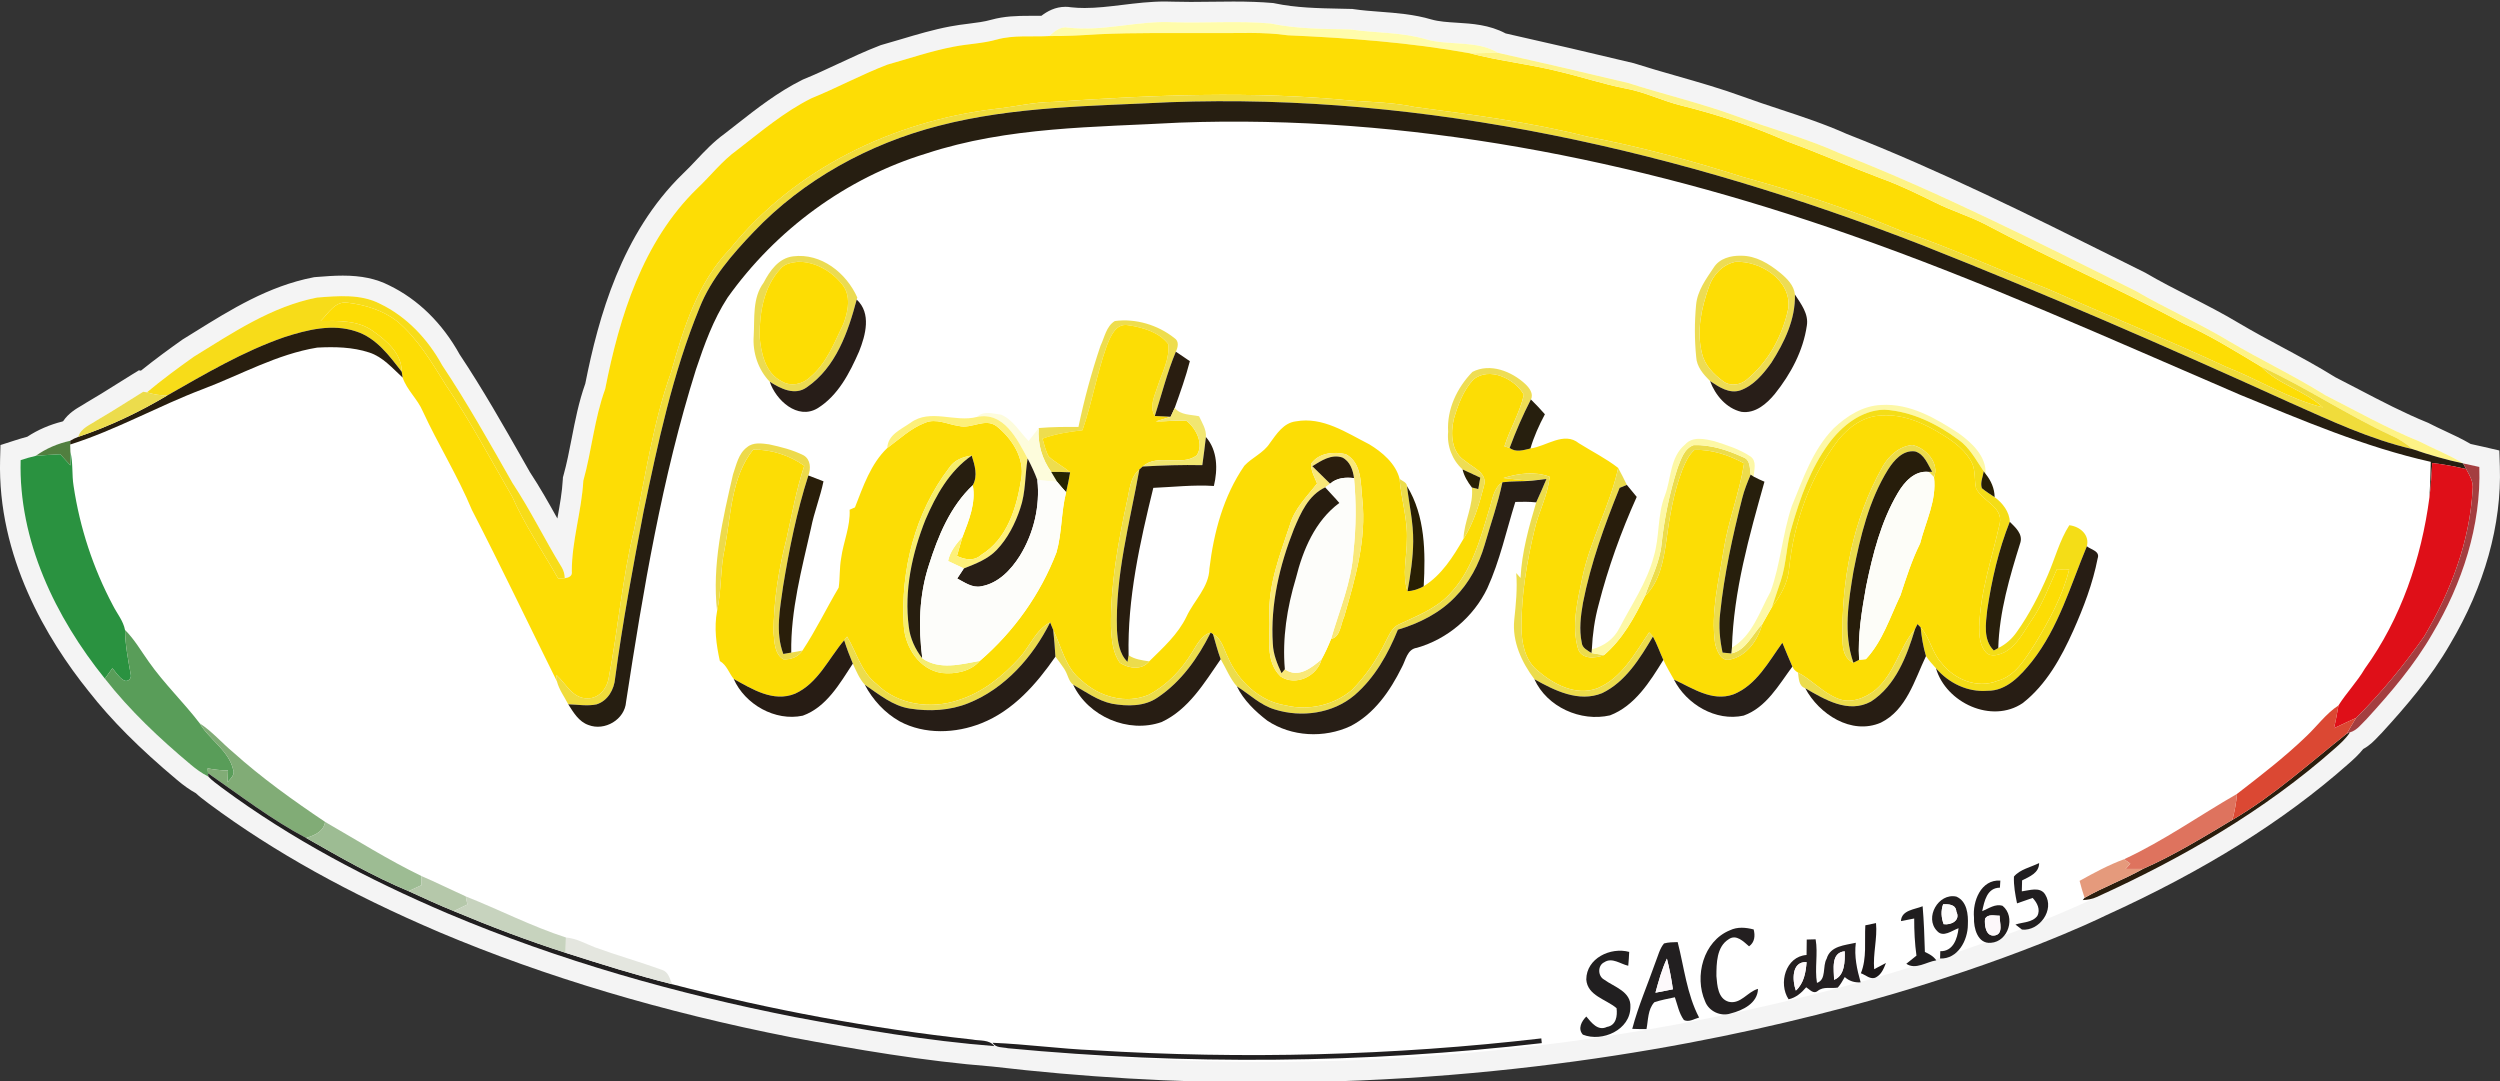 <?xml version="1.0" encoding="utf-8"?>
<!-- Generator: Adobe Illustrator 16.0.3, SVG Export Plug-In . SVG Version: 6.00 Build 0)  -->
<!DOCTYPE svg PUBLIC "-//W3C//DTD SVG 1.1//EN" "http://www.w3.org/Graphics/SVG/1.1/DTD/svg11.dtd">
<svg version="1.1" xmlns="http://www.w3.org/2000/svg" xmlns:xlink="http://www.w3.org/1999/xlink" x="0px" y="0px" width="512px"
	 height="221.384px" viewBox="0 0 512 221.384" enable-background="new 0 0 512 221.384" xml:space="preserve">
<rect x="0" y="0" width="512" height="221.384" fill="#333333" stroke="none"/>
<g id="Layer_1">
	<g>
		<g>
			<path fill="#FFFFFF" d="M258.989,219.59c-18.447,0-37.135-1.096-55.548-3.255c-13.951-1.094-27.947-3.513-40.996-5.965
				c-26.103-5.133-50.172-12.316-71.558-21.354c-18.48-7.884-33.776-16.402-46.769-26.044c-0.292-0.23-0.536-0.413-0.78-0.596
				c-0.623-0.467-1.317-0.988-1.952-1.629c-1.216-0.643-2.429-1.489-3.788-2.64c-7.587-6.358-13.237-12.023-17.773-17.819
				c-8.356-10.382-18.229-26.831-17.704-46.11l0.041-1.488l1.417-0.456c0.913-0.294,1.881-0.598,2.878-0.838
				c2.084-1.428,4.53-2.492,7.117-3.098c0.275-0.158,0.559-0.306,0.85-0.44c0.808-1.505,2.225-2.327,3.309-2.957
				c0.345-0.2,0.671-0.389,0.942-0.576l0.07-0.049l0.074-0.042c2.048-1.181,4.1-2.471,6.083-3.719
				c1.108-0.697,2.216-1.394,3.331-2.077l0.652-0.4l0.588,0.088c3.204-2.624,6.475-4.992,9.018-6.795l0.056-0.04l0.058-0.036
				c0.783-0.481,1.566-0.969,2.351-1.457c7.284-4.528,14.816-9.212,23.577-10.922l0.118-0.023l0.488-0.038
				c1.643-0.13,3.343-0.264,5.069-0.264c3.482,0,6.208,0.568,8.581,1.788c5.512,2.653,10.214,7.275,13.554,13.347
				c4.706,7.061,8.949,14.529,13.053,21.752l1.345,2.365c2.139,3.233,4.032,6.635,5.863,9.926c0.873,1.568,1.765,3.172,2.683,4.754
				c0.24-2.041,0.6-4.044,0.952-6.009c0.501-2.796,0.975-5.436,1.126-8.136l0.013-0.228l0.062-0.22
				c0.696-2.496,1.207-5.124,1.7-7.665c0.711-3.66,1.445-7.443,2.766-11.101c2.637-13.358,7.235-30.159,19.385-42.003
				c0.979-0.919,1.87-1.865,2.813-2.867c1.702-1.806,3.461-3.673,5.599-5.213c0.794-0.614,1.585-1.234,2.376-1.855
				c4.091-3.212,8.322-6.533,13.159-8.945l0.072-0.036l0.074-0.03c2.363-0.961,4.737-2.071,7.033-3.146
				c2.768-1.295,5.63-2.634,8.568-3.761l0.093-0.035l0.096-0.027c1.329-0.37,2.653-0.765,3.976-1.16
				c3.17-0.945,6.448-1.924,9.81-2.561c1.229-0.239,2.467-0.394,3.664-0.543c1.735-0.217,3.373-0.421,4.937-0.864
				c2.447-0.679,4.87-0.734,7.344-0.734l1.097,0.001c0.75,0,1.411-0.005,2.04-0.026c1.016-0.854,2.404-1.817,4.167-1.817
				c0.28,0,0.562,0.024,0.84,0.073c0.976,0.113,1.984,0.168,3.08,0.168c2.624,0,5.225-0.315,7.978-0.649
				c2.761-0.334,5.615-0.681,8.501-0.681c0.565,0,1.132,0.014,1.698,0.042c1.05,0.033,2.228,0.049,3.562,0.049
				c1.447,0,2.895-0.019,4.342-0.037c1.466-0.02,2.931-0.039,4.396-0.039c3.104,0,5.503,0.088,7.781,0.285l0.127,0.011l0.124,0.025
				c4.53,0.952,9.324,1.05,13.959,1.145c0.697,0.015,2.219,0.049,2.219,0.049l0.127,0.019c1.803,0.267,3.607,0.403,5.518,0.549
				c3.324,0.252,6.762,0.513,10.149,1.512c1.713,0.492,3.604,0.609,5.606,0.733c3.141,0.195,6.385,0.396,9.393,2.086
				c9.395,2.109,18.023,4.112,26.367,6.119l0.075,0.018l0.073,0.023c2.883,0.923,5.856,1.771,8.731,2.594
				c4.404,1.258,8.958,2.559,13.374,4.171c2.519,0.927,5.125,1.786,7.645,2.618c4.479,1.478,9.11,3.006,13.542,4.995
				c18.955,7.408,37.418,16.61,55.275,25.51l5.677,2.827l0.062,0.037c2.928,1.715,6.024,3.298,9.019,4.828
				c3.356,1.716,6.827,3.489,10.147,5.488c2.829,1.678,5.806,3.277,8.685,4.824c3.626,1.949,7.375,3.963,10.958,6.199
				c1.607,0.818,3.207,1.653,4.806,2.488c4.623,2.414,9.404,4.91,14.277,6.896l0.09,0.037l0.087,0.045
				c1.076,0.56,2.216,1.09,3.318,1.604c1.789,0.833,3.634,1.692,5.402,2.754c0.931,0.192,1.925,0.412,3.025,0.667l1.572,0.366
				l0.054,1.613c0.384,11.557-3.044,23.767-9.912,35.31c-3.8,6.62-8.822,12.452-13.679,17.764l-0.096,0.098
				c-0.225,0.217-0.443,0.45-0.662,0.684c-0.741,0.788-1.635,1.739-2.894,2.313c-0.906,1.211-1.996,2.205-3.048,3.125
				c-13.074,11.581-29.198,21.646-49.282,30.763c-2.791,1.373-70.261,33.975-171.299,33.975
				C258.99,219.59,258.996,219.59,258.989,219.59z"/>
			<path fill="#F4F4F4" d="M238.608,4.515c0.529,0,1.061,0.012,1.591,0.039c1.223,0.038,2.445,0.052,3.668,0.052
				c2.912,0,5.827-0.077,8.738-0.077c2.537,0,5.072,0.059,7.6,0.277c5.404,1.136,10.935,1.101,16.431,1.233
				c5.117,0.757,10.368,0.519,15.379,1.998c4.836,1.388,10.375,0.119,14.818,2.783c8.902,1.997,17.791,4.051,26.651,6.182
				c7.318,2.342,14.805,4.102,22.024,6.737c7.01,2.579,14.265,4.507,21.092,7.577c20.833,8.138,40.762,18.302,60.767,28.249
				c6.26,3.666,12.926,6.561,19.144,10.304c6.477,3.842,13.304,7.06,19.69,11.055c6.399,3.252,12.666,6.785,19.325,9.498
				c2.951,1.535,6.078,2.727,8.91,4.479c1.107,0.224,2.215,0.47,3.33,0.729c0.399,12.036-3.512,23.903-9.617,34.165
				c-3.667,6.386-8.475,12.008-13.424,17.42c-1.059,1.016-1.977,2.348-3.449,2.775c-0.834,1.269-1.956,2.292-3.084,3.28
				c-14.418,12.772-31.284,22.494-48.766,30.43c-0.772,0.377-67.979,33.786-170.437,33.786c-17.473,0-35.977-0.972-55.345-3.245
				c-13.711-1.072-27.303-3.399-40.811-5.938c-24.31-4.78-48.29-11.573-71.127-21.225c-16.284-6.947-32.09-15.226-46.334-25.796
				c-0.918-0.729-1.921-1.374-2.706-2.243c-1.353-0.673-2.565-1.57-3.708-2.538c-6.323-5.299-12.379-10.998-17.475-17.51
				c-10.15-12.61-17.707-28.271-17.258-44.757c1.023-0.33,2.054-0.652,3.105-0.884c2.096-1.507,4.521-2.53,7.038-3.077
				c0.526-0.329,1.08-0.596,1.661-0.806c0.512-1.809,2.439-2.446,3.841-3.414c3.21-1.851,6.309-3.891,9.463-5.825
				c0.189,0.028,0.561,0.092,0.75,0.119c3.091-2.579,6.344-4.977,9.624-7.304c7.935-4.886,15.926-10.29,25.228-12.105
				c1.724-0.136,3.503-0.286,5.272-0.286c2.634,0,5.246,0.334,7.619,1.555c5.488,2.643,9.813,7.262,12.715,12.568
				c5.201,7.795,9.771,15.989,14.405,24.127c3.694,5.573,6.604,11.602,10.101,17.286c0.399,0.687,0.603,1.43,0.617,2.229
				c0.807-0.119,1.619-0.435,1.438-1.424c0-6.273,2.011-12.294,2.362-18.54c1.731-6.204,2.25-12.694,4.472-18.765
				c2.916-14.826,7.704-30.227,18.821-41.063c2.769-2.601,5.096-5.671,8.201-7.899c4.893-3.778,9.652-7.83,15.218-10.605
				c5.257-2.139,10.263-4.858,15.562-6.891c4.528-1.262,8.986-2.804,13.613-3.681c2.916-0.567,5.916-0.638,8.783-1.45
				c2.209-0.612,4.489-0.655,6.771-0.655c0.366,0,0.73,0.002,1.096,0.002c0.958,0,1.916-0.008,2.866-0.063
				c0.949-0.837,2.034-1.782,3.343-1.782c0.171,0,0.347,0.017,0.527,0.051c1.133,0.135,2.264,0.191,3.393,0.191
				C227.633,5.845,233.092,4.514,238.608,4.515 M238.608,0.309C238.608,0.309,238.608,0.309,238.608,0.309
				c-3.014-0.001-5.933,0.354-8.755,0.696c-2.688,0.326-5.228,0.634-7.725,0.634c-0.994,0-1.906-0.049-2.784-0.148
				c-0.376-0.063-0.757-0.094-1.136-0.094c-2.101,0-3.732,0.924-4.93,1.836c-0.399,0.007-0.821,0.009-1.278,0.009l-0.541-0.001
				h-0.555c-2.625,0-5.204,0.062-7.894,0.807c-1.434,0.407-2.995,0.602-4.647,0.808c-1.232,0.154-2.506,0.313-3.816,0.568
				c-3.447,0.652-6.778,1.646-9.999,2.607c-1.295,0.386-2.634,0.785-3.939,1.149l-0.192,0.054l-0.186,0.071
				c-3.007,1.153-5.903,2.508-8.705,3.818c-2.377,1.112-4.622,2.162-6.935,3.103l-0.149,0.061l-0.144,0.072
				c-5.029,2.508-9.346,5.896-13.52,9.173c-0.778,0.611-1.556,1.222-2.337,1.825c-2.287,1.653-4.108,3.586-5.87,5.455
				c-0.921,0.979-1.792,1.901-2.695,2.75l-0.028,0.026l-0.028,0.027c-12.517,12.201-17.248,29.313-19.95,42.946
				c-1.341,3.761-2.081,7.572-2.797,11.262c-0.508,2.616-0.988,5.087-1.662,7.501l-0.123,0.439l-0.025,0.456
				c-0.144,2.571-0.607,5.15-1.097,7.881c-0.005,0.029-0.01,0.059-0.016,0.088c-1.75-3.144-3.565-6.376-5.619-9.486l-1.308-2.301
				c-4.108-7.231-8.355-14.707-13.084-21.81c-3.54-6.399-8.528-11.289-14.44-14.149c-2.669-1.361-5.688-1.995-9.493-1.995
				c-1.809,0-3.549,0.138-5.233,0.27l-0.368,0.029l-0.24,0.02l-0.237,0.046c-9.14,1.783-16.839,6.57-24.284,11.199
				c-0.783,0.487-1.563,0.973-2.343,1.453l-0.117,0.071l-0.111,0.079c-2.38,1.688-5.394,3.868-8.408,6.295l-0.428-0.064l-1.304,0.8
				c-1.122,0.688-2.236,1.389-3.351,2.09c-1.967,1.237-4.001,2.517-6.013,3.677l-0.148,0.085l-0.14,0.097
				c-0.204,0.141-0.495,0.311-0.804,0.489c-1.055,0.613-2.633,1.528-3.734,3.162c-0.048,0.025-0.096,0.052-0.144,0.077
				c-2.599,0.644-5.064,1.711-7.208,3.122c-0.929,0.238-1.816,0.518-2.657,0.789l-2.834,0.912l-0.081,2.977
				c-0.542,19.907,9.579,36.811,18.171,47.49c4.625,5.906,10.366,11.662,18.064,18.114c1.362,1.153,2.611,2.036,3.868,2.729
				c0.664,0.637,1.34,1.144,1.953,1.604c0.228,0.171,0.457,0.342,0.679,0.519l0.054,0.042l0.055,0.041
				c13.126,9.742,28.563,18.341,47.19,26.287c21.531,9.1,45.739,16.326,71.966,21.483l0.017,0.004l0.018,0.003
				c13.093,2.46,27.141,4.887,41.177,5.99c18.485,2.166,37.242,3.265,55.756,3.265c53.157,0,96.688-9.097,123.845-16.728
				c29.042-8.16,46.349-16.461,48.389-17.462c20.251-9.196,36.529-19.365,49.759-31.084c1.009-0.883,2.066-1.845,3.01-3.021
				c1.36-0.732,2.313-1.747,3.06-2.543c0.213-0.227,0.414-0.44,0.587-0.606l0.099-0.095l0.092-0.101
				c4.932-5.394,10.036-11.322,13.951-18.135c7.063-11.882,10.586-24.478,10.189-36.428l-0.106-3.226l-3.145-0.731
				c-0.981-0.229-1.882-0.428-2.729-0.606c-1.761-1.031-3.55-1.864-5.287-2.673c-1.131-0.527-2.199-1.024-3.235-1.563l-0.173-0.09
				l-0.181-0.073c-4.781-1.948-9.306-4.311-14.097-6.813c-1.549-0.809-3.149-1.645-4.744-2.456
				c-3.616-2.253-7.367-4.269-10.997-6.219c-2.86-1.537-5.817-3.126-8.62-4.788c-3.359-2.022-6.862-3.813-10.251-5.546
				c-2.967-1.517-6.036-3.086-8.912-4.771l-0.125-0.072l-0.128-0.064c-1.871-0.93-3.741-1.861-5.611-2.794
				c-17.884-8.913-36.376-18.129-55.402-25.568c-4.516-2.022-9.181-3.563-13.695-5.052c-2.503-0.826-5.091-1.68-7.572-2.593
				c-4.497-1.642-9.088-2.954-13.527-4.222c-2.859-0.817-5.816-1.662-8.667-2.574l-0.147-0.047l-0.151-0.036
				c-8.266-1.988-16.813-3.973-26.109-6.062c-3.346-1.784-6.876-2.003-10.012-2.197c-1.884-0.117-3.664-0.228-5.172-0.66
				c-3.571-1.054-7.122-1.323-10.555-1.584c-1.872-0.142-3.64-0.275-5.369-0.531l-0.255-0.038l-0.258-0.006
				c-0.699-0.018-1.398-0.031-2.097-0.046c-4.749-0.097-9.233-0.188-13.57-1.1l-0.25-0.052l-0.253-0.022
				c-2.309-0.199-4.838-0.292-7.962-0.292c-1.483,0-2.978,0.02-4.424,0.038c-1.418,0.019-2.885,0.038-4.314,0.038
				c-1.296,0-2.44-0.016-3.497-0.049C239.8,0.322,239.207,0.309,238.608,0.309L238.608,0.309L238.608,0.309z"/>
		</g>
	</g>
</g>
<g id="Layer_1_copy">
	<g>
		<path fill="#FFFCAB" d="M218.736,5.653c7.192,0.855,14.272-1.465,21.463-1.1c6.667,0.21,13.361-0.323,20.006,0.252
			c5.404,1.136,10.935,1.101,16.431,1.233c5.117,0.757,10.368,0.519,15.379,1.998c4.836,1.388,10.375,0.119,14.818,2.783
			c-1.928-0.015-3.862,0.104-5.79,0.091c-12.33-2.223-24.863-3.141-37.354-3.688c-4.998-0.729-10.052-0.393-15.078-0.448
			c-7.942,0.028-15.891-0.133-23.826,0.245c-3.302,0.218-6.61,0.393-9.919,0.364C215.939,6.438,217.187,5.353,218.736,5.653z"/>
	</g>
	<g>
		<path fill="#FDDD05" d="M204.134,8.101c3.491-0.968,7.157-0.512,10.732-0.716c3.309,0.028,6.617-0.146,9.919-0.364
			c7.935-0.378,15.884-0.217,23.826-0.245c5.025,0.056,10.08-0.28,15.078,0.448c12.491,0.547,25.024,1.465,37.354,3.688
			c5.944,1.556,12.078,2.201,18.036,3.688c4.71,1.093,9.295,2.656,14.054,3.567c3.849,0.729,7.389,2.517,11.181,3.441
			c7.43,1.858,14.741,4.248,21.744,7.367c6.435,2.349,12.701,5.124,19.115,7.529c3.869,1.395,7.557,3.203,11.244,5.019
			c3.21,1.598,6.652,2.656,9.863,4.262c13.528,7.185,27.611,13.305,41.104,20.566c5.461,2.481,10.564,5.657,15.702,8.748
			c3.583,3.715,8.896,4.844,12.646,8.342c-6.988-1.738-13.101-5.686-19.753-8.278c-12.071-5.615-24.408-10.599-36.57-15.989
			c-10.08-3.904-19.886-8.468-30.135-11.931c-10.557-4.409-21.45-8.019-32.482-11.047c-10.424-3.323-21.015-6.169-31.769-8.229
			c-11.594-2.959-23.489-4.473-35.329-6.063c-4.192-0.891-8.475-0.988-12.729-1.283c-20.37-2.032-40.888-1.17-61.258,0.246
			c-4.038,0.027-7.97,1.03-11.965,1.443c-20.721,2.51-41.021,12.226-54.227,28.663c-6.646,6.862-9.534,16.255-12.064,25.221
			c-3.736,10.465-5.285,21.52-7.598,32.35c-2.461,10.066-3.267,20.447-5.25,30.604c-0.399,2.012-2.089,3.946-4.276,3.869
			c-2.979,0.112-4.43-3.014-6.358-4.773c0.028,0.329,0.07,0.975,0.091,1.304c-5.811-11.713-11.433-23.511-17.426-35.14
			c-2.888-6.939-6.883-13.333-10.038-20.153c-1.052-2.502-3.274-4.381-4.136-6.925c-0.049-0.295-0.14-0.891-0.189-1.185
			c0.035-3.723-3.07-6.358-5.853-8.328c-3.112-2.257-7.087-2.109-10.739-2.082c1.542-1.535,2.944-4.121,5.481-3.743
			c3.603,0.421,7.255,1.557,10.164,3.793c4.248,3.574,7.08,8.426,9.982,13.08c4.998,7.317,9.147,15.162,13.578,22.83
			c2.615,5.896,6.26,11.223,9.442,16.81c0.336-0.021,1.002-0.063,1.338-0.084c0.807-0.119,1.619-0.435,1.438-1.424
			c0-6.273,2.011-12.294,2.362-18.54c1.731-6.204,2.25-12.694,4.472-18.765c2.916-14.826,7.704-30.227,18.821-41.063
			c2.769-2.601,5.096-5.671,8.201-7.899c4.893-3.778,9.652-7.83,15.218-10.605c5.257-2.139,10.263-4.858,15.562-6.891
			c4.528-1.262,8.986-2.804,13.613-3.681C198.268,8.983,201.268,8.913,204.134,8.101z"/>
		<path fill="#FDDD05" d="M355.404,53.621c5.131-0.245,11.475,3.736,10.851,9.484c-1.157,5.587-4.038,10.949-8.482,14.608
			c-1.311,1.163-3.442,1.465-4.878,0.364c-1.9-1.409-3.736-3.218-4.297-5.594c-1.213-4.577-0.161-9.4,1.402-13.761
			C350.826,56.257,352.803,54.182,355.404,53.621z"/>
	</g>
	<g>
		<path fill="#FEF386" d="M301.043,10.911c1.928,0.014,3.862-0.105,5.79-0.091c8.902,1.997,17.791,4.051,26.651,6.182
			c7.318,2.342,14.805,4.102,22.024,6.737c7.01,2.579,14.265,4.507,21.092,7.577c20.833,8.138,40.762,18.302,60.767,28.249
			c6.26,3.666,12.926,6.561,19.144,10.304c6.477,3.842,13.304,7.06,19.69,11.055c6.399,3.252,12.666,6.785,19.325,9.498
			c2.951,1.535,6.078,2.727,8.91,4.479c-3.505-0.743-6.954-1.739-10.333-2.916c-1.325-1.129-2.769-2.11-4.374-2.797
			c-9.12-4.234-17.517-9.891-26.644-14.09c-5.138-3.091-10.241-6.267-15.702-8.748c-13.494-7.262-27.576-13.382-41.104-20.566
			c-3.21-1.605-6.652-2.664-9.863-4.262c-3.687-1.815-7.375-3.624-11.244-5.019c-6.414-2.405-12.681-5.181-19.115-7.529
			c-7.003-3.119-14.314-5.509-21.744-7.367c-3.792-0.925-7.332-2.712-11.181-3.441c-4.759-0.911-9.344-2.475-14.054-3.567
			C313.121,13.112,306.988,12.467,301.043,10.911z"/>
	</g>
	<g>
		<path fill="#F0DC3B" d="M215.708,20.865c20.37-1.416,40.888-2.278,61.258-0.246c4.255,0.295,8.538,0.393,12.729,1.283
			c11.839,1.591,23.735,3.104,35.329,6.063c10.753,2.061,21.345,4.906,31.769,8.229c11.033,3.028,21.926,6.638,32.482,11.047
			c10.249,3.463,20.055,8.026,30.135,11.931c12.162,5.391,24.499,10.374,36.57,15.989c6.652,2.593,12.765,6.54,19.753,8.278
			c-3.75-3.498-9.063-4.627-12.646-8.342c9.127,4.199,17.524,9.855,26.644,14.09c1.605,0.687,3.049,1.668,4.374,2.797
			c-8.748-2.019-16.9-5.889-25.073-9.506c-24.962-11.334-50.106-22.298-75.614-32.37c-48.886-19.011-101.199-31.138-153.905-29.175
			c-15.807,0.807-31.852,0.82-47.267,4.83c-14.251,3.673-27.681,11.005-37.866,21.702c-4.396,4.612-8.713,9.54-11.096,15.533
			c-5.517,13.417-8.524,27.682-11.489,41.827c-2.166,11.307-4.283,22.627-5.811,34.046c-0.182,2.306-1.486,4.647-3.799,5.383
			c-1.914,0.4-3.877,0.036-5.805-0.014c-0.799-1.549-1.885-2.993-2.32-4.696c-0.021-0.329-0.063-0.975-0.091-1.304
			c1.928,1.76,3.379,4.886,6.358,4.773c2.187,0.077,3.876-1.857,4.276-3.869c1.984-10.157,2.79-20.538,5.25-30.604
			c2.313-10.83,3.862-21.885,7.598-32.35c2.53-8.966,5.418-18.358,12.064-25.221c13.207-16.438,33.506-26.153,54.227-28.663
			C207.737,21.896,211.67,20.893,215.708,20.865z"/>
	</g>
	<g>
		<path fill="#261E11" d="M192.246,25.765c15.415-4.01,31.459-4.023,47.267-4.83c52.706-1.963,105.019,10.164,153.905,29.175
			c25.508,10.072,50.652,21.036,75.614,32.37c8.173,3.617,16.325,7.487,25.073,9.506c3.379,1.177,6.828,2.173,10.333,2.916
			c0.203,0.386,0.414,0.771,0.63,1.156c-2.299-0.525-4.612-0.975-6.953-1.233c-0.154,2.362-0.252,4.731-0.568,7.072
			c0.147-2.432,0.238-4.871,0.273-7.311c-13.515-3.021-26.287-8.51-39.051-13.732c-26.469-11.369-52.748-23.293-79.974-32.798
			c-43.937-15.422-90.509-24.66-137.214-22.943c-17.384,0.961-35.168,0.813-51.886,6.33c-16.361,4.977-30.815,15.618-40.706,29.539
			c-2.916,4.5-4.752,9.61-6.449,14.671c-6.968,22.172-10.795,45.171-14.321,68.092c-0.252,3.632-4.375,6.021-7.683,4.746
			c-1.984-0.673-3.098-2.58-4.157-4.248c1.928,0.05,3.891,0.414,5.805,0.014c2.313-0.735,3.617-3.077,3.799-5.383
			c1.528-11.419,3.645-22.739,5.811-34.046c2.965-14.146,5.972-28.41,11.489-41.827c2.383-5.993,6.701-10.921,11.096-15.533
			C164.565,36.77,177.995,29.438,192.246,25.765z"/>
	</g>
	<g>
		<g>
			<path fill="#EBDB52" d="M156.385,57.904c1.269-2.433,3.056-5.026,6.021-5.405c5.755-0.729,10.914,3.379,13.171,8.433
				l-0.126,0.421c-1.759,6.674-4.283,13.907-10.227,17.973c-2.46,1.76-5.362,0.267-7.577-1.143c-2.383-2.481-3.54-5.972-3.288-9.393
				C154.569,65.138,154.071,61.01,156.385,57.904z M163.359,53.621c-1.254,0.161-2.685,0.379-3.519,1.437
				c-3.393,3.646-4.248,8.86-4.29,13.662c0.287,3.449,1.135,7.697,4.563,9.379c1.857,1.136,4.311,0.596,5.811-0.883
				c3.351-2.783,4.899-6.961,6.75-10.768c1.052-2.607,1.71-6.014-0.308-8.341C170.208,55.472,166.822,53.53,163.359,53.621z"/>
		</g>
	</g>
	<g>
		<g>
			<path fill="#EDDC54" d="M350.967,54.799c1.164-1.872,3.512-2.481,5.594-2.426c3.035-0.028,5.734,1.634,8.012,3.491
				c1.388,1.149,2.838,2.559,3.028,4.451c0.133,5.089-2.166,9.807-4.836,13.991c-1.654,2.292-3.603,4.661-6.344,5.643
				c-2.271,0.758-4.402-0.715-6.196-1.906c-1.36-1.36-2.748-2.923-2.846-4.949c-0.35-3.533-0.35-7.114-0.021-10.641
				C347.609,59.544,349.403,57.14,350.967,54.799z M355.404,53.621c-2.601,0.561-4.578,2.636-5.404,5.103
				c-1.563,4.36-2.615,9.184-1.402,13.761c0.561,2.376,2.397,4.185,4.297,5.594c1.437,1.101,3.567,0.799,4.878-0.364
				c4.444-3.659,7.325-9.021,8.482-14.608C366.878,57.357,360.535,53.376,355.404,53.621z"/>
		</g>
	</g>
	<g>
		<path fill="#FDDD03" d="M163.359,53.621c3.463-0.091,6.849,1.851,9.008,4.486c2.019,2.327,1.36,5.733,0.308,8.341
			c-1.851,3.807-3.399,7.984-6.75,10.768c-1.5,1.479-3.954,2.019-5.811,0.883c-3.428-1.682-4.276-5.93-4.563-9.379
			c0.042-4.802,0.897-10.017,4.29-13.662C160.674,54,162.104,53.782,163.359,53.621z"/>
	</g>
	<g>
		<path fill="#281E18" d="M362.764,74.307c2.67-4.185,4.97-8.902,4.836-13.991c1.233,1.913,2.846,3.953,2.439,6.386
			c-0.75,5.159-3.309,9.919-6.533,13.949c-1.668,2.04-4.038,4.101-6.87,3.694c-3.091-0.715-5.355-3.428-6.414-6.302
			c1.794,1.191,3.925,2.664,6.196,1.906C359.161,78.968,361.11,76.599,362.764,74.307z"/>
	</g>
	<g>
		<path fill="#F7DC19" d="M39.708,73.045c7.935-4.886,15.926-10.29,25.228-12.105c4.29-0.337,8.923-0.771,12.891,1.269
			c5.488,2.643,9.813,7.262,12.715,12.568c5.201,7.795,9.771,15.989,14.405,24.127c3.694,5.573,6.604,11.602,10.101,17.286
			c0.399,0.687,0.603,1.43,0.617,2.229c-0.336,0.021-1.002,0.063-1.338,0.084c-3.183-5.587-6.828-10.914-9.442-16.81
			c-4.43-7.668-8.58-15.513-13.578-22.83c-2.902-4.654-5.734-9.506-9.982-13.08c-2.909-2.236-6.561-3.372-10.164-3.793
			c-2.538-0.378-3.939,2.208-5.481,3.743c3.652-0.027,7.626-0.175,10.739,2.082c2.783,1.97,5.888,4.605,5.853,8.328
			c-2.538-3.295-5.222-6.954-9.358-8.271c-4.83-1.627-9.996-0.337-14.678,1.177c-8.447,2.931-16.178,7.501-23.917,11.91
			c-1.444,0.091-2.86-0.196-4.234-0.61C33.175,77.77,36.428,75.372,39.708,73.045z"/>
	</g>
	<g>
		<path fill="#271D18" d="M165.224,79.325c5.944-4.065,8.468-11.299,10.227-17.973c3.042,2.812,1.823,7.276,0.491,10.627
			c-1.935,4.402-4.297,9.05-8.53,11.65c-4.087,2.418-8.51-1.669-9.765-5.447C159.861,79.592,162.763,81.085,165.224,79.325z"/>
	</g>
	<g>
		<path fill="#EEDD4E" d="M225.374,70.837c0.841-1.745,1.177-4.01,2.944-5.089c4.262-0.575,8.818,0.799,12.176,3.47
			c1.045,0.659,0.757,1.871,0.323,2.811c-1.788,4.27-2.902,8.762-4.311,13.164c-1.213-1.997-0.007-4.205,0.617-6.175
			c0.89-2.776,2.481-5.545,2.124-8.553c-1.885-2.467-5.229-3.413-8.188-3.861c-2.523-0.456-3.61,2.277-4.36,4.149
			c-2.061,5.671-3.028,11.671-5.012,17.37c-2.775,0.308-5.551,0.735-8.18,1.717c0.365,1.227,0.631,2.503,1.262,3.639
			c1.338,1.233,3.007,2.054,4.395,3.252c-1.297-0.049-2.587-0.112-3.876-0.084c-1.879-2.629-2.804-5.748-2.559-8.986
			c2.699-0.231,5.418-0.245,8.138-0.225C222.037,81.828,223.544,76.263,225.374,70.837z"/>
	</g>
	<g>
		<g>
			<path fill="#FCDD05" d="M226.699,70.753c0.75-1.872,1.836-4.605,4.36-4.149c2.958,0.448,6.302,1.395,8.188,3.861
				c0.357,3.008-1.234,5.776-2.124,8.553c-0.624,1.97-1.83,4.178-0.617,6.175c1.08,0.07,2.159,0.119,3.239,0.161
				c-1.023,0.309-2.04,0.624-3.049,0.954c2.082,0.021,4.157-0.246,6.246-0.161c1.998,1.521,3.701,4.822,2.131,7.128
				c-3.204,2.355-7.977-0.49-11.047,2.265c-0.168,0.154-0.512,0.455-0.687,0.609c-1.962,1.647-2.005,4.389-2.572,6.694
				c-1.809,8.412-3.351,16.95-3.246,25.579c0.154,2.495,0.315,5.229,1.843,7.324c1.795,1.171,4.494,1.557,5.993-0.301
				c2.832-2.797,5.889-5.517,7.641-9.169c1.528-3.295,4.605-6.007,4.689-9.834c0.897-7.431,2.874-14.84,7.157-21.058
				c1.584-1.703,3.912-2.601,5.201-4.599c1.381-1.885,2.818-4.191,5.362-4.493c5.496-1.002,10.347,2.327,15,4.689
				c2.671,1.605,5.44,3.968,6.225,7.066c0.315,4.185,1.675,8.257,1.493,12.477c0.021,3.513-1.031,7.115,0.133,10.543
				c1.178-0.042,2.292-0.435,3.316-1.002c3.701-2.313,6.021-6.043,8.152-9.723c2.124-3.288,3.231-7.129,4.206-10.879
				c0.75-2.636-2.278-3.666-3.841-5.055c-2.909-1.78-3.056-5.691-2.327-8.663c0.834-2.847,1.92-5.776,3.96-7.992
				c3.281-2.762,8.559-0.153,10.36,3.085c-0.813,3.68-2.846,6.975-3.981,10.57c0.266,0.077,0.799,0.238,1.072,0.322
				c1.262,0.981,2.846,0.449,4.255,0.119c3.273-0.42,6.855-3.554,9.926-1.072c2.685,1.683,5.538,3.105,8.047,5.054
				c-1.668,7.76-5.741,14.749-7.353,22.529c-0.981,4.731-2.257,9.779-0.855,14.545c0.778,2.194,3.526,1.928,5.292,1.27
				c3.806-3.246,6.225-7.655,8.383-12.085c3.035-2.923,3.799-7.206,4.374-11.188c0.659-5.019,1.5-10.059,3.337-14.798
				c0.582-1.437,1.262-2.908,2.439-3.967c3.567-0.112,7.065,1.059,10.164,2.762c-0.947,6.084-3.274,11.854-4.22,17.938
				c-0.988,6.218-2.608,12.513-1.731,18.842c0.302,1.444,1.178,3.855,3.035,3.407c3.526-0.736,5.741-4.017,6.659-7.297
				c0.645-1.171,1.304-2.328,1.977-3.484c1.773-2.32,3.273-4.941,3.512-7.921c0.967-9.435,4.311-18.716,10.073-26.293
				c2.166-2.686,5.285-4.914,8.846-4.991c4.563-0.337,8.86,1.641,12.625,4.017c2.397,1.458,4.745,3.273,5.979,5.86
				c0.638,1.577,0.399,3.336,0.743,4.977c1.164,2.671,5.594,3.785,4.865,7.248c-1.549,7.023-4.002,13.936-4.206,21.19
				c-0.014,1.809,0.119,3.855,1.423,5.257c1.072,1.045,2.734,0.421,3.891-0.14c2.572-1.451,3.855-4.262,5.488-6.59
				c2.194-3.188,3.498-6.848,5.11-10.332c0.834,0,1.668,0.007,2.517,0.028c-1.346,5.46-4.101,10.438-6.989,15.218
				c-1.998,3.008-3.961,6.639-7.739,7.613c-4.129,1.668-8.846-0.323-11.447-3.702c-1.949-2.103-2.32-5.151-4.241-7.247
				c-0.162-0.176-0.491-0.519-0.652-0.688c-0.133,0.26-0.386,0.778-0.512,1.045c-3.217,3.785-4.178,9.077-8.033,12.379
				c-2.124,1.76-5.25,2.979-7.921,1.78c-3-1.227-5.166-3.785-8.012-5.271c-0.526-0.28-0.912-0.693-1.149-1.227
				c-0.723-1.612-1.36-3.252-2.047-4.879c-2.832,3.905-5.32,8.706-10.038,10.578c-4.374,1.549-8.376-1.311-12.176-3.043
				c-0.75-1.324-1.528-2.635-2.159-4.016c-0.729-1.592-1.29-3.26-2.138-4.788c-0.189-0.218-0.582-0.638-0.771-0.855
				c-2.93,4.283-5.566,9.379-10.62,11.454c-4.486,1.647-9.07-0.876-12.393-3.765c-2.488-2.165-3.112-5.643-3.147-8.782
				c0.014-6.701,1.094-13.361,2.671-19.865c0.813-3.709,2.769-7.095,3.098-10.922c-3.077-1.143-6.4-0.673-9.456,0.267
				c1.935,0.238,3.884,0.441,5.846,0.554c-2.019,0.168-4.044,0.056-6.049,0.315c-1.857,1.191-2.033,3.561-2.685,5.468
				c-1.844,6.196-3.61,12.827-8.271,17.58c-2.762,2.895-6.568,4.317-10.101,6c-1.528,0.596-2.131,2.208-2.839,3.54
				c-1.752,3.638-4.059,7.03-6.884,9.912c-3.687,3.147-8.902,4.359-13.605,3.196c-5.363-0.834-9.688-4.949-11.812-9.793
				c-0.876-1.682-1.241-3.848-3.07-4.787l-0.484-0.337c-1.977,0.589-2.832,2.559-3.869,4.149c-2.145,3.541-5.131,6.674-8.825,8.595
				c-4.661,1.998-10.129,0.406-13.739-2.938c-3.309-2.523-4.073-6.799-5.812-10.332c-0.161-0.393-0.483-1.171-0.637-1.556
				c-3,1.563-4.129,4.927-6.316,7.304c-3.414,3.736-7.528,7.072-12.428,8.601c-5.657,1.956-12.52,0.995-16.844-3.337
				c-3.12-2.432-4.038-6.413-5.994-9.652c-0.147,0.183-0.448,0.554-0.595,0.743c-3.197,3.75-5.356,8.818-10.073,10.949
				c-4.451,1.802-8.77-0.946-12.555-3.028c-0.967-1.205-1.423-2.853-2.832-3.659c-0.743-3.357-1.213-6.848-0.568-10.255
				c0.939-4.227,0.624-8.614,1.57-12.842c1.29-6.834,1.297-14.51,5.818-20.202c3.701-0.063,7.451,1.157,10.472,3.295
				c-1.633,4.865-2.516,9.926-3.631,14.924c-1.612,6.295-2.678,12.778-2.664,19.283c0.182,1.886,0.182,4.354,2.012,5.447
				c1.521,0.076,3.07-0.498,3.918-1.809c2.741-4.144,4.886-8.622,7.409-12.884c0.28-1.998,0.14-4.038,0.505-6.028
				c0.449-3.337,1.914-6.505,1.731-9.919c0.364-0.161,0.729-0.315,1.094-0.477c1.675-4.276,3.231-8.924,6.624-12.169
				c2.496-1.822,4.795-4.045,7.725-5.159c2.285-0.981,4.64,0.337,6.926,0.645c2.572,0.673,5.355-1.71,7.717,0.042
				c3.183,2.524,5.804,6.582,5.061,10.802c-0.932,5.875-2.839,12.281-8.222,15.583c-1.437,1.318-3.344,0.953-4.935,0.203
				c0.393-1.317,0.736-2.649,1.149-3.96c1.29-3.351,2.755-6.87,2.089-10.536c1.065-1.935,0.4-4.114-0.224-6.07
				c-1.809,0.26-3.603,0.939-4.633,2.545c-6.975,9.147-9.982,20.986-9.274,32.385c0.287,4.346,3.183,8.881,7.732,9.596
				c2.762,0.302,5.972-0.287,7.857-2.488c6.947-5.972,12.4-13.647,15.681-22.206c1.149-4.024,0.939-8.279,1.977-12.33
				c0.315-1.354,0.596-2.706,0.82-4.073c-1.388-1.198-3.057-2.019-4.395-3.252c-0.631-1.136-0.897-2.412-1.262-3.639
				c2.629-0.981,5.405-1.409,8.18-1.717C223.67,82.424,224.638,76.424,226.699,70.753z M385.518,95.644
				c-6.049,10.774-8.454,23.301-8.167,35.574c0.007,1.76,0.435,3.729,2.222,4.508c0.288-0.147,0.876-0.448,1.164-0.596
				c0.351-0.035,1.052-0.105,1.402-0.141c3.435-3.687,4.935-8.614,7.08-13.073c1.185-3.603,2.328-7.227,4.024-10.634
				c1.128-4.458,3.428-8.832,2.839-13.542c1.198-2.896-1.71-6.035-4.451-6.604C388.952,91.41,386.779,93.359,385.518,95.644z
				 M268.498,95.007c-0.028,1.437,0.715,2.712,1.241,4.002c-2.054,2.678-4.598,5.117-5.559,8.454
				c-2.026,6.098-4.486,12.273-4.206,18.813c0.224,4.101-1.03,9.112,2.32,12.281c3.084,2.04,7.479-0.07,8.37-3.54
				c0.736-1.332,1.367-2.727,1.935-4.149c1.955-0.421,1.948-3.008,2.67-4.521c2.264-7.788,4.627-15.842,3.736-24.043
				c-0.371-3.26-0.028-7.466-3.393-9.288C273.138,92.434,270.047,92.749,268.498,95.007z"/>
		</g>
	</g>
	<g>
		<path fill="#281E0F" d="M58.235,69.049c4.683-1.514,9.849-2.804,14.678-1.177c4.136,1.317,6.82,4.977,9.358,8.271
			c0.049,0.294,0.14,0.89,0.189,1.185c-2.096-1.921-4.038-4.228-6.828-5.131c-3.414-1.129-7.101-1.199-10.662-1.01
			c-8.271,1.353-15.653,5.565-23.406,8.495c-9.189,3.478-17.804,8.384-27.19,11.356l-0.007-0.765
			c0.526-0.329,1.08-0.596,1.661-0.806c6.379-2.152,12.505-5.068,18.289-8.51C42.057,76.55,49.788,71.979,58.235,69.049z"/>
	</g>
	<g>
		<path fill="#291D10" d="M236.505,85.192c1.409-4.402,2.523-8.895,4.311-13.164c0.953,0.652,1.899,1.304,2.867,1.941
			c-0.834,3.239-1.97,6.407-3.099,9.555c-0.273,0.609-0.554,1.22-0.841,1.829C238.665,85.312,237.585,85.263,236.505,85.192z"/>
	</g>
	<g>
		<path fill="#EEDD54" d="M301.555,76.164c3.61-1.871,8.005-0.126,10.809,2.468c0.82,0.771,1.781,2.005,1.164,3.175
			c-1.654,3.218-3.098,6.533-4.353,9.926c-0.273-0.084-0.806-0.245-1.072-0.322c1.136-3.596,3.168-6.891,3.981-10.57
			c-1.802-3.238-7.08-5.847-10.36-3.085c-2.04,2.216-3.126,5.146-3.96,7.992c-0.729,2.972-0.582,6.883,2.327,8.663
			c1.563,1.389,4.591,2.419,3.841,5.055c-0.975,3.75-2.082,7.591-4.206,10.879c0.105-3.589,2.11-6.862,1.718-10.508
			c0.329,0.084,0.981,0.245,1.311,0.329c0.14-0.785,0.273-1.563,0.406-2.348c-1.212-0.561-2.432-1.114-3.63-1.683
			c-2.131-1.921-3.232-4.851-2.951-7.711C296.284,83.833,298.401,79.396,301.555,76.164z"/>
	</g>
	<g>
		<path fill="#ECDC4C" d="M29.334,80.229c0.189,0.028,0.561,0.092,0.75,0.119c1.374,0.414,2.79,0.701,4.234,0.61
			c-5.783,3.441-11.91,6.357-18.289,8.51c0.512-1.809,2.439-2.446,3.841-3.414C23.081,84.204,26.179,82.164,29.334,80.229z"/>
		<path fill="#ECDC4C" d="M343.592,95.777c0.687-1.725,1.332-3.953,3.281-4.619c3.491-0.112,6.968,1.03,10.115,2.481
			c1.528,0.532,1.346,2.271,1.542,3.567c-0.673,1.592-1.325,3.204-1.738,4.886c-1.963,7.718-3.673,15.526-4.5,23.462
			c-0.33,2.706-0.084,5.439,0.491,8.096c0.589,0.063,1.191,0.119,1.794,0.176c3.056-0.646,4.325-3.988,6.351-6.035
			c-0.918,3.28-3.133,6.561-6.659,7.297c-1.857,0.448-2.733-1.963-3.035-3.407c-0.876-6.329,0.743-12.624,1.731-18.842
			c0.946-6.084,3.273-11.854,4.22-17.938c-3.099-1.703-6.597-2.874-10.164-2.762c-1.178,1.059-1.858,2.53-2.439,3.967
			c-1.837,4.739-2.678,9.779-3.337,14.798c-0.575,3.981-1.339,8.265-4.374,11.188c1.22-3.512,3.042-6.869,3.414-10.634
			C340.852,106.138,341.931,100.866,343.592,95.777z"/>
		<path fill="#ECDC4C" d="M385.518,95.644c1.262-2.284,3.435-4.233,6.112-4.507c2.741,0.568,5.649,3.708,4.451,6.604
			c-0.273-0.273-0.82-0.82-1.094-1.094l0.722-0.028c-0.918-1.542-1.584-3.582-3.477-4.163c-2.496-0.357-4.339,1.794-5.545,3.68
			c-3.932,6.323-5.685,13.697-7.108,20.924c-1.009,6.12-2.103,12.652-0.007,18.667c-1.788-0.778-2.215-2.748-2.222-4.508
			C377.063,118.944,379.468,106.418,385.518,95.644z"/>
		<path fill="#ECDC4C" d="M230.765,102.843c0.567-2.306,0.61-5.047,2.572-6.694c-1.956,10.907-4.97,21.779-4.577,32.96
			c0.154,2.271,0.441,4.767,2.152,6.442c0.056-0.337,0.168-1.017,0.224-1.354c1.255,0.842,2.755,1.03,4.22,1.248
			c-1.5,1.857-4.198,1.472-5.993,0.301c-1.528-2.096-1.689-4.829-1.843-7.324C227.414,119.793,228.956,111.255,230.765,102.843z"/>
		<path fill="#ECDC4C" d="M324.049,118.362c1.612-7.78,5.685-14.77,7.353-22.529c0.624,1.136,1.213,2.3,1.774,3.471
			c-0.372,0.154-1.108,0.462-1.479,0.616c-3.084,7.634-5.916,15.429-7.5,23.532c-0.47,2.684-0.82,5.474-0.253,8.173
			c0.099,1.107,1.185,1.563,1.991,2.117c0.848,0.146,1.696,0.287,2.552,0.435c-1.767,0.658-4.515,0.925-5.292-1.27
			C321.792,128.142,323.068,123.094,324.049,118.362z"/>
		<path fill="#ECDC4C" d="M307.899,97.901c3.056-0.939,6.379-1.409,9.456-0.267c-0.329,3.827-2.285,7.213-3.098,10.922
			c-1.577,6.504-2.657,13.164-2.671,19.865c0.035,3.14,0.659,6.617,3.147,8.782c3.323,2.889,7.907,5.412,12.393,3.765
			c5.054-2.075,7.69-7.171,10.62-11.454c0.189,0.218,0.582,0.638,0.771,0.855c-2.649,4.438-5.58,9.273-10.409,11.594
			c-4.773,1.949-9.729-0.546-13.865-2.859c-2.586-3.428-4.584-7.704-4.128-12.134c0.336-3.189,0.666-6.4,0.406-9.61
			c0.295,0.336,0.589,0.673,0.883,1.01c0.26-5.265,1.703-10.452,3.21-15.485c0.715-1.591,1.437-3.182,2.103-4.794
			c-0.995,0.133-1.984,0.252-2.972,0.364C311.783,98.343,309.833,98.14,307.899,97.901z"/>
		<path fill="#ECDC4C" d="M286.632,98.049c0.498,0.469,1.472,0.693,1.521,1.507c0.435,3.771,1.318,7.507,1.269,11.32
			c-0.028,3.428-0.554,6.828-1.164,10.192c-1.164-3.428-0.112-7.03-0.133-10.543C288.307,106.306,286.947,102.233,286.632,98.049z"
			/>
		<path fill="#ECDC4C" d="M305.011,104.238c0.652-1.907,0.827-4.276,2.685-5.468c-0.911,4.381-2.425,8.594-3.659,12.884
			c-1.164,3.968-3.161,7.731-6.091,10.683c-3.168,3.267-7.339,5.342-11.657,6.624c-2.033,5.005-4.752,9.877-8.909,13.438
			c-4.43,3.736-10.823,4.613-16.277,2.909c-2.979-0.876-5.215-3.133-7.794-4.745c-1.423-1.599-2.215-3.715-3.309-5.552
			c-0.624-1.676-1.065-3.414-1.57-5.124c1.829,0.939,2.194,3.105,3.07,4.787c2.124,4.844,6.449,8.959,11.812,9.793
			c4.704,1.163,9.918-0.049,13.605-3.196c2.825-2.882,5.131-6.274,6.884-9.912c0.708-1.332,1.311-2.944,2.839-3.54
			c3.533-1.683,7.339-3.105,10.101-6C301.401,117.065,303.167,110.435,305.011,104.238z"/>
		<path fill="#ECDC4C" d="M208.747,134.772c2.187-2.377,3.315-5.741,6.316-7.304c-3.554,7.079-9.232,13.535-16.718,16.535
			c-3.778,1.535-7.998,1.738-12.001,1.114c-3.547-0.554-6.357-2.937-9.238-4.885c-1.108-1.248-1.767-2.825-2.447-4.325
			c-0.659-1.57-1.269-3.162-1.773-4.781c0.147-0.189,0.448-0.561,0.595-0.743c1.956,3.239,2.874,7.221,5.994,9.652
			c4.325,4.332,11.188,5.293,16.844,3.337C201.219,141.845,205.333,138.509,208.747,134.772z"/>
		<path fill="#ECDC4C" d="M215.7,129.024c1.739,3.533,2.503,7.809,5.812,10.332c3.61,3.344,9.078,4.936,13.739,2.938
			c3.694-1.921,6.681-5.054,8.825-8.595c1.038-1.591,1.893-3.561,3.869-4.149c-2.558,5.132-6.007,10.052-10.837,13.284
			c-2.727,1.899-6.231,1.843-9.372,1.289c-2.93-0.624-5.384-2.453-7.949-3.89c-0.925-0.694-1.08-2.006-1.661-2.951
			c-0.049-0.078-0.133-0.225-0.175-0.302c-0.568-0.862-1.185-1.676-1.802-2.496C216.037,132.662,215.904,130.84,215.7,129.024z"/>
		<path fill="#ECDC4C" d="M384.158,141.235c3.855-3.302,4.816-8.594,8.033-12.379c-1.661,5.51-3.974,11.58-9.021,14.825
			c-4.633,2.523-9.456-0.421-13.451-2.727c-1.374-0.435-1.318-2.055-1.493-3.211c2.846,1.486,5.012,4.045,8.012,5.271
			C378.907,144.214,382.034,142.995,384.158,141.235z"/>
	</g>
	<g>
		<path fill="#271F0E" d="M309.175,91.732c1.255-3.393,2.699-6.708,4.353-9.926c0.995,0.975,1.949,1.991,2.867,3.036
			c-1.192,2.242-2.25,4.57-2.965,7.009C312.021,92.182,310.437,92.714,309.175,91.732z"/>
	</g>
	<g>
		<path fill="#FDF8A7" d="M375.515,87.751c2.657-2.537,6.007-4.675,9.786-4.815c5.832-0.364,11.125,2.713,15.828,5.79
			c2.699,1.956,5.685,4.696,5.517,8.313l-0.378-0.519c-1.549-2.25-2.825-4.788-5.096-6.414c-4.444-3.309-9.673-5.881-15.274-6.211
			c-4.717,0.105-8.72,3.344-11.405,6.996c-3.68,5.068-5.825,11.062-7.542,17.033c-1.107,3.61-1.065,7.459-2.257,11.048
			c-0.589,1.78-1.191,3.554-1.787,5.334c-0.673,1.156-1.332,2.313-1.977,3.484c-2.026,2.047-3.294,5.39-6.351,6.035
			c0.028-0.302,0.091-0.897,0.126-1.192c4.227-2.467,5.67-7.443,7.914-11.481c2.047-5.656,2.425-11.79,4.339-17.489
			C369.262,98.104,371.204,92.153,375.515,87.751z"/>
	</g>
	<g>
		<path fill="#F1E671" d="M239.744,85.354c0.287-0.609,0.567-1.22,0.841-1.829c1.171,1.528,3.281,1.346,4.984,1.725
			c0.624,1.346,1.528,2.705,1.402,4.255c-0.196,1.928-0.491,3.841-0.736,5.762c-4.073-0.091-8.145,0.049-12.211,0.273
			c3.07-2.755,7.844,0.091,11.047-2.265c1.57-2.306-0.133-5.607-2.131-7.128c-2.089-0.085-4.164,0.182-6.246,0.161
			C237.704,85.978,238.721,85.662,239.744,85.354z"/>
	</g>
	<g>
		<path fill="#F4DD17" d="M374.491,90.892c2.685-3.652,6.688-6.891,11.405-6.996c5.601,0.33,10.83,2.902,15.274,6.211
			c2.271,1.626,3.547,4.164,5.096,6.414c-0.161,1.129-0.764,2.32-0.386,3.456c0.813,0.693,1.739,1.24,2.622,1.851
			c1.605,1.121,3.07,3.063,3.098,5.032c-2.299,5.783-3.694,11.889-4.612,18.036c-0.294,2.797-0.869,6.119,1.339,8.328
			c0.231-0.127,0.687-0.379,0.918-0.505c1.514-0.736,2.797-1.872,3.764-3.26c2.586-3.631,4.634-7.627,6.393-11.713
			c1.479-3.393,2.383-7.045,4.395-10.179c2.187,0.253,4.199,1.97,3.589,4.312c-3.336,8.012-5.769,16.605-11.215,23.56
			c-2.299,2.853-5.18,6.099-9.169,6.035c-4.037,0.322-7.921-1.584-10.515-4.612c-0.735-0.785-1.444-1.605-2.046-2.495
			c-0.582-1.914-0.904-3.891-1.086-5.867c1.92,2.096,2.292,5.145,4.241,7.247c2.601,3.379,7.318,5.37,11.447,3.702
			c3.778-0.975,5.741-4.605,7.739-7.613c2.888-4.78,5.643-9.758,6.989-15.218c-0.849-0.021-1.683-0.028-2.517-0.028
			c-1.612,3.484-2.916,7.144-5.11,10.332c-1.633,2.328-2.916,5.139-5.488,6.59c-1.157,0.561-2.818,1.185-3.891,0.14
			c-1.304-1.401-1.437-3.448-1.423-5.257c0.203-7.255,2.657-14.167,4.206-21.19c0.729-3.463-3.701-4.577-4.865-7.248
			c-0.343-1.641-0.105-3.399-0.743-4.977c-1.234-2.587-3.582-4.402-5.979-5.86c-3.765-2.376-8.062-4.354-12.625-4.017
			c-3.561,0.077-6.68,2.306-8.846,4.991c-5.762,7.577-9.106,16.858-10.073,26.293c-0.238,2.979-1.738,5.601-3.512,7.921
			c0.596-1.78,1.198-3.554,1.787-5.334c1.192-3.589,1.15-7.438,2.257-11.048C368.666,101.953,370.811,95.96,374.491,90.892z"/>
	</g>
	<g>
		<path fill="#FDFCDC" d="M200.104,85.382c1.262-1.317,3.357-0.651,4.949-0.456c2.433,1.065,3.807,3.555,5.608,5.398
			c0.694-0.884,1.381-1.767,2.068-2.664c-0.246,3.238,0.68,6.357,2.559,8.986c0.385,0.68,0.792,1.354,1.212,2.026
			c-1.353-0.119-2.699-0.239-4.044-0.344c-0.554-1.528-1.255-3-1.998-4.438C208.312,89.925,205.592,84.268,200.104,85.382z"/>
	</g>
	<g>
		<path fill="#FDF07A" d="M186.491,86.573c4.038-2.965,9.134,0.015,13.613-1.191c5.488-1.114,8.208,4.543,10.353,8.51
			c-0.561,3.399-0.371,6.939-1.514,10.234c-1.031,3.105-2.552,6.112-4.823,8.503c-1.822,1.906-4.339,2.839-6.729,3.792
			c-1.08-0.512-2.152-1.017-3.225-1.521c0.385-1.977,1.689-3.519,2.972-4.99c-0.414,1.311-0.757,2.643-1.149,3.96
			c1.591,0.75,3.498,1.115,4.935-0.203c5.383-3.302,7.29-9.708,8.222-15.583c0.743-4.22-1.878-8.277-5.061-10.802
			c-2.362-1.752-5.145,0.631-7.717-0.042c-2.286-0.308-4.641-1.626-6.926-0.645c-2.93,1.114-5.229,3.337-7.725,5.159
			C181.802,89.027,184.578,87.927,186.491,86.573z"/>
	</g>
	<g>
		<path fill="#281D0F" d="M246.235,95.266c0.245-1.921,0.54-3.834,0.736-5.762c2.412,2.747,2.439,6.651,1.634,10.023
			c-4.143-0.273-8.279,0.211-12.408,0.386c-2.748,11.229-5.313,22.655-5.061,34.284c-0.056,0.337-0.168,1.017-0.224,1.354
			c-1.71-1.676-1.998-4.171-2.152-6.442c-0.393-11.181,2.622-22.053,4.577-32.96c0.175-0.154,0.519-0.455,0.687-0.609
			C238.09,95.314,242.162,95.175,246.235,95.266z"/>
	</g>
	<g>
		<path fill="#FDF8A6" d="M345.113,91.032c1.521-1.731,4.045-1.136,6-0.674c2.538,0.807,5.145,1.627,7.381,3.12
			c1.353,0.96,0.75,2.755,0.638,4.121l-0.603-0.393c-0.197-1.297-0.014-3.035-1.542-3.567c-3.147-1.451-6.624-2.594-10.115-2.481
			c-1.949,0.666-2.594,2.895-3.281,4.619c-1.661,5.089-2.741,10.36-3.309,15.681c-0.372,3.765-2.194,7.122-3.414,10.634
			c-2.159,4.43-4.577,8.839-8.383,12.085c-0.855-0.147-1.704-0.288-2.552-0.435l0.077-0.771c2.383-0.582,4.465-2.047,5.601-4.255
			c2.495-4.844,5.685-9.414,7.08-14.748c1.234-4.059,0.715-8.44,2.257-12.421C342.295,98.034,341.973,93.633,345.113,91.032z"/>
	</g>
	<g>
		<path fill="#517F3F" d="M7.33,93.352c2.096-1.507,4.521-2.53,7.038-3.077l0.007,0.765c0.014,0.371,0.035,1.107,0.042,1.479
			c0.007,0.939,0.014,1.872,0.014,2.812c-0.694-0.771-1.402-1.535-2.096-2.3C10.667,93.121,8.992,93.212,7.33,93.352z"/>
	</g>
	<g>
		<path fill="#EDDA4B" d="M152.992,91.593c1.241-1.059,3-0.792,4.486-0.596c2.432,0.525,4.9,1.135,7.129,2.271
			c1.423,0.862,1.479,2.699,0.946,4.108c-2.376,7.409-3.925,15.07-5.18,22.739c-0.624,4.563-1.626,9.357,0.049,13.815
			c0.407-0.069,1.22-0.21,1.626-0.28c0.764-0.14,1.535-0.287,2.306-0.42c-0.848,1.311-2.397,1.885-3.918,1.809
			c-1.83-1.094-1.83-3.562-2.012-5.447c-0.014-6.505,1.051-12.988,2.664-19.283c1.115-4.998,1.998-10.059,3.631-14.924
			c-3.021-2.138-6.771-3.357-10.472-3.295c-4.521,5.692-4.528,13.368-5.818,20.202c-0.946,4.228-0.631,8.615-1.57,12.842
			c-1.065-9.449,1.157-18.828,3.26-27.969C150.805,95.21,151.225,92.89,152.992,91.593z"/>
	</g>
	<g>
		<path fill="#2A9240" d="M7.33,93.352c1.661-0.14,3.337-0.23,5.005-0.322c0.694,0.765,1.402,1.528,2.096,2.3
			c0-0.939-0.007-1.872-0.014-2.812c0.575,2.307,0.274,4.704,0.659,7.031c1.276,8.517,3.996,16.823,8.047,24.429
			c0.834,1.668,2.131,3.175,2.481,5.04c0.042,3.084,0.638,6.105,1.171,9.127c0.238,0.834-0.68,1.668-1.465,1.148
			c-0.974-0.581-1.57-1.604-2.299-2.438c-0.512,0.708-1.016,1.423-1.528,2.138c-10.15-12.61-17.707-28.271-17.258-44.757
			C5.249,93.905,6.279,93.583,7.33,93.352z"/>
	</g>
	<g>
		<path fill="#F9E878" d="M268.498,95.007c1.549-2.258,4.641-2.573,7.115-1.991c3.365,1.822,3.021,6.028,3.393,9.288
			c0.891,8.201-1.472,16.255-3.736,24.043c-0.722,1.514-0.715,4.101-2.67,4.521c1.696-5.902,4.206-11.664,4.584-17.868
			c0.561-5.012,0.582-10.065,0.119-15.085c-0.21-1.647-0.82-3.448-2.411-4.227c-2.25-0.729-4.312,0.666-6.126,1.787
			c1.206,1.199,2.432,2.391,3.652,3.582c-0.259,0.189-0.764,0.568-1.017,0.757c-3.435,1.592-5.012,5.237-6.4,8.518
			c-2.944,7.444-4.843,15.463-4.325,23.51c0.084,2.132,0.89,4.122,1.787,6.028c0.168-0.203,0.505-0.609,0.673-0.813
			c2.712,1.928,5.447-0.273,7.528-2.04c-0.89,3.47-5.285,5.58-8.37,3.54c-3.351-3.169-2.096-8.181-2.32-12.281
			c-0.28-6.54,2.18-12.716,4.206-18.813c0.96-3.337,3.505-5.776,5.559-8.454C269.213,97.719,268.47,96.443,268.498,95.007z"/>
	</g>
	<g>
		<path fill="#271D0B" d="M386.688,96.135c1.206-1.886,3.049-4.037,5.545-3.68c1.892,0.581,2.558,2.621,3.477,4.163l-0.722,0.028
			c-2.895-0.322-4.977,2.054-6.301,4.297c-3.47,5.867-5.152,12.568-6.512,19.186c-0.883,4.949-1.725,9.954-1.437,15.001
			c-0.288,0.147-0.876,0.448-1.164,0.596c-2.096-6.015-1.002-12.547,0.007-18.667C381.003,109.832,382.756,102.458,386.688,96.135z"
			/>
	</g>
	<g>
		<path fill="#F6ED6E" d="M194.37,95.848c1.03-1.605,2.825-2.285,4.633-2.545c-4.57,3.162-7.332,8.146-9.47,13.129
			c-2.748,6.933-4.381,14.482-3.414,21.941c0.273,2.369,1.304,4.584,2.762,6.455c3.526,2.454,7.935,1.228,11.804,0.512
			c-1.885,2.201-5.096,2.79-7.857,2.488c-4.549-0.715-7.445-5.25-7.732-9.596C184.388,116.834,187.396,104.995,194.37,95.848z"/>
	</g>
	<g>
		<path fill="#2A1D0D" d="M268.764,95.476c1.815-1.121,3.876-2.516,6.126-1.787c1.591,0.778,2.201,2.579,2.411,4.227
			c-1.731-0.203-3.533-0.077-4.886,1.143C271.196,97.866,269.97,96.675,268.764,95.476z"/>
		<path fill="#2A1D0D" d="M457.198,167.9c8.503-4.949,15.772-11.608,23.448-17.672l0.631-0.238c-0.834,1.269-1.956,2.292-3.084,3.28
			c-14.418,12.772-31.284,22.494-48.766,30.43c-0.904,0.441-1.907,0.581-2.881,0.638l0.379-0.463
			c3.848-2.208,8.054-3.729,11.923-5.909C445.233,175.148,451.212,171.482,457.198,167.9z"/>
	</g>
	<g>
		<path fill="#271E0F" d="M189.534,106.432c2.138-4.983,4.899-9.967,9.47-13.129c0.624,1.956,1.29,4.136,0.224,6.07
			c-4.626,4.346-7.115,10.417-8.993,16.361c-2.019,6.141-2.173,12.722-1.353,19.094c-1.458-1.871-2.488-4.086-2.762-6.455
			C185.152,120.914,186.786,113.364,189.534,106.432z"/>
	</g>
	<g>
		<path fill="#281E15" d="M208.943,104.126c1.143-3.295,0.953-6.835,1.514-10.234c0.743,1.438,1.444,2.909,1.998,4.438
			c0.575,5.362-0.757,10.893-3.575,15.484c-1.815,2.881-4.416,5.656-7.928,6.26c-1.822,0.386-3.399-0.813-4.92-1.592
			c0.441-0.693,0.897-1.381,1.36-2.061c2.39-0.953,4.907-1.886,6.729-3.792C206.392,110.238,207.913,107.231,208.943,104.126z"/>
	</g>
	<g>
		<path fill="#DF0F18" d="M498.114,94.824c2.341,0.259,4.654,0.708,6.953,1.233c0.715,1.304,1.549,2.664,1.325,4.227
			c-0.582,10.648-4.507,20.89-9.891,30.002c-4.157,5.965-8.804,11.594-13.956,16.732c-1.515,0.722-3.05,1.388-4.557,2.124
			c0.393-1.543,0.666-3.112,0.933-4.676c1.633-2.573,3.834-4.851,5.397-7.521c7.41-10.262,11.58-22.564,13.228-35.049
			C497.862,99.556,497.96,97.187,498.114,94.824z"/>
	</g>
	<g>
		<path fill="#A43E40" d="M504.437,94.901c1.107,0.224,2.215,0.47,3.33,0.729c0.399,12.036-3.512,23.903-9.617,34.165
			c-3.667,6.386-8.475,12.008-13.424,17.42c-1.059,1.016-1.977,2.348-3.449,2.775l-0.631,0.238c0.624-1.072,1.219-2.173,1.9-3.21
			c5.152-5.139,9.799-10.768,13.956-16.732c5.383-9.112,9.309-19.354,9.891-30.002c0.224-1.563-0.61-2.923-1.325-4.227
			C504.851,95.672,504.64,95.287,504.437,94.901z"/>
	</g>
	<g>
		<path fill="#252402" d="M215.287,96.646c1.29-0.028,2.58,0.035,3.876,0.084c-0.225,1.367-0.505,2.72-0.82,4.073
			c-0.638-0.694-1.255-1.409-1.844-2.131C216.079,98,215.672,97.326,215.287,96.646z"/>
	</g>
	<g>
		<path fill="#281F04" d="M299.53,96.135c1.198,0.568,2.418,1.122,3.63,1.683c-0.133,0.785-0.266,1.563-0.406,2.348
			c-0.33-0.084-0.981-0.245-1.311-0.329C300.588,98.722,299.852,97.516,299.53,96.135z"/>
		<path fill="#281F04" d="M405.88,99.977c-0.378-1.136,0.225-2.327,0.386-3.456l0.378,0.519c1.107,1.367,1.844,3,1.858,4.788
			C407.619,101.217,406.694,100.67,405.88,99.977z"/>
		<path fill="#281F04" d="M289.422,110.876c0.049-3.813-0.834-7.55-1.269-11.32c3.75,6.112,3.799,13.578,3.421,20.511
			c-1.023,0.567-2.138,0.96-3.316,1.002C288.868,117.704,289.394,114.304,289.422,110.876z"/>
	</g>
	<g>
		<path fill="#FDFDF8" d="M388.686,100.943c1.324-2.243,3.406-4.619,6.301-4.297c0.273,0.273,0.82,0.82,1.094,1.094
			c0.589,4.71-1.71,9.084-2.839,13.542c-1.696,3.407-2.839,7.031-4.024,10.634c-2.145,4.459-3.645,9.387-7.08,13.073
			c-0.35,0.035-1.051,0.105-1.402,0.141c-0.288-5.047,0.554-10.052,1.437-15.001C383.534,113.512,385.216,106.811,388.686,100.943z"
			/>
	</g>
	<g>
		<path fill="#291E0A" d="M160.373,120.115c1.255-7.669,2.804-15.33,5.18-22.739c1.038,0.385,2.061,0.799,3.098,1.198
			c-0.666,3.231-1.914,6.315-2.551,9.562c-1.893,8.391-4.192,16.852-4.052,25.515c-0.406,0.07-1.22,0.211-1.626,0.28
			C158.747,129.473,159.749,124.679,160.373,120.115z"/>
	</g>
	<g>
		<path fill="#271F0C" d="M356.792,102.093c0.413-1.682,1.065-3.294,1.738-4.886l0.603,0.393c0.715,0.386,1.458,0.736,2.229,1.052
			c-3.112,11.104-6.323,22.389-6.659,33.982c-0.036,0.295-0.099,0.891-0.126,1.192c-0.603-0.057-1.206-0.112-1.794-0.176
			c-0.575-2.656-0.82-5.39-0.491-8.096C353.119,117.619,354.829,109.811,356.792,102.093z"/>
	</g>
	<g>
		<path fill="#FDFDFA" d="M212.455,98.329c1.346,0.104,2.691,0.225,4.044,0.344c0.589,0.722,1.206,1.437,1.844,2.131
			c-1.038,4.051-0.827,8.306-1.977,12.33c-3.281,8.559-8.734,16.234-15.681,22.206c-3.869,0.716-8.278,1.942-11.804-0.512
			c-0.82-6.372-0.666-12.953,1.353-19.094c1.878-5.944,4.367-12.016,8.993-16.361c0.666,3.666-0.799,7.186-2.089,10.536
			c-1.282,1.472-2.586,3.014-2.972,4.99c1.072,0.505,2.145,1.01,3.225,1.521c-0.463,0.68-0.918,1.367-1.36,2.061
			c1.521,0.778,3.098,1.978,4.92,1.592c3.512-0.604,6.112-3.379,7.928-6.26C211.698,109.222,213.03,103.691,212.455,98.329z"/>
		<path fill="#FDFDFA" d="M272.416,99.058c1.353-1.22,3.154-1.346,4.886-1.143c0.462,5.02,0.441,10.073-0.119,15.085
			c-0.378,6.204-2.888,11.966-4.584,17.868c-0.568,1.423-1.199,2.817-1.935,4.149c-2.082,1.767-4.816,3.968-7.528,2.04
			c-0.547-6.302,0.448-12.61,2.264-18.639c1.444-5.812,3.933-11.741,8.896-15.415c-0.926-1.101-1.949-2.116-2.896-3.189
			C271.652,99.626,272.157,99.247,272.416,99.058z"/>
	</g>
	<g>
		<path fill="#271E16" d="M313.745,98.455c0.988-0.112,1.977-0.231,2.972-0.364c-0.666,1.612-1.388,3.203-2.103,4.794
			c-1.423-0.146-2.853-0.133-4.276-0.091c-1.851,5.909-3.162,12.05-5.741,17.692c-2.804,5.847-8.173,10.409-14.412,12.184
			c-2.033,0.287-2.271,2.551-3.112,4.03c-2.369,4.787-5.629,9.526-10.508,12.015c-5.369,2.509-12.07,2.187-17.026-1.129
			c-2.488-1.914-4.836-4.164-6.231-7.023c2.58,1.612,4.815,3.869,7.794,4.745c5.454,1.704,11.847,0.827,16.277-2.909
			c4.157-3.561,6.876-8.433,8.909-13.438c4.318-1.282,8.489-3.357,11.657-6.624c2.93-2.951,4.928-6.715,6.091-10.683
			c1.234-4.29,2.748-8.503,3.659-12.884C309.701,98.511,311.727,98.623,313.745,98.455z"/>
	</g>
	<g>
		<path fill="#281D0C" d="M331.697,99.92c0.372-0.154,1.107-0.462,1.479-0.616c0.666,0.819,1.346,1.64,2.025,2.46
			c-3.21,7.136-5.874,14.518-7.809,22.102c-0.813,2.965-1.234,6.028-1.381,9.105l-0.077,0.771c-0.806-0.555-1.893-1.01-1.991-2.117
			c-0.567-2.699-0.217-5.489,0.253-8.173C325.781,115.349,328.613,107.554,331.697,99.92z"/>
	</g>
	<g>
		<path fill="#271C0F" d="M265,108.332c1.388-3.28,2.965-6.926,6.4-8.518c0.946,1.073,1.97,2.089,2.896,3.189
			c-4.963,3.674-7.452,9.604-8.896,15.415c-1.816,6.028-2.811,12.337-2.264,18.639c-0.168,0.203-0.505,0.609-0.673,0.813
			c-0.897-1.906-1.703-3.896-1.787-6.028C260.156,123.795,262.056,115.776,265,108.332z"/>
	</g>
	<g>
		<path fill="#281F0C" d="M406.988,124.896c0.918-6.147,2.313-12.253,4.612-18.036c1.114,1.115,2.706,2.481,2.173,4.262
			c-2.194,7.018-4.318,14.188-4.528,21.598c-0.231,0.126-0.687,0.378-0.918,0.505C406.119,131.015,406.694,127.692,406.988,124.896z
			"/>
	</g>
	<g>
		<path fill="#271D14" d="M416.171,135.438c5.446-6.954,7.879-15.548,11.215-23.56c0.813,0.68,2.755,0.988,2.215,2.475
			c-0.996,5.131-2.881,10.052-4.998,14.812c-2.468,5.502-5.523,11.068-10.354,14.832c-6.33,4.283-15.716-0.049-17.763-7.136
			c2.594,3.028,6.478,4.935,10.515,4.612C410.991,141.537,413.872,138.291,416.171,135.438z"/>
	</g>
	<g>
		<path fill="#261D16" d="M215.063,127.469c0.154,0.385,0.476,1.163,0.637,1.556c0.204,1.815,0.337,3.638,0.449,5.46
			c-3.89,5.622-8.65,11.055-15.155,13.635c-5.285,2.109-11.636,2.354-16.739-0.386c-3.056-1.725-5.517-4.409-7.149-7.5
			c2.881,1.948,5.691,4.331,9.238,4.885c4.003,0.624,8.223,0.421,12.001-1.114C205.831,141.004,211.509,134.548,215.063,127.469z"/>
	</g>
	<g>
		<path fill="#271D13" d="M392.702,127.812c0.162,0.169,0.491,0.512,0.652,0.688c0.182,1.977,0.504,3.953,1.086,5.867
			c-2.341,4.899-3.989,11.047-9.246,13.634c-6.029,2.601-12.66-1.739-15.478-7.045c3.995,2.306,8.818,5.25,13.451,2.727
			c5.047-3.245,7.36-9.315,9.021-14.825C392.316,128.59,392.569,128.071,392.702,127.812z"/>
		<path fill="#271D13" d="M247.945,129.55l0.484,0.337c0.504,1.71,0.946,3.448,1.57,5.124c-3.344,4.83-6.568,10.297-12.113,12.869
			c-6.82,2.391-15.008-1.135-18.099-7.646c2.565,1.437,5.019,3.266,7.949,3.89c3.14,0.554,6.645,0.61,9.372-1.289
			C241.938,139.602,245.387,134.682,247.945,129.55z"/>
	</g>
	<g>
		<path fill="#599D59" d="M25.605,129.018c1.935,1.92,3.287,4.311,4.865,6.512c3.141,4.479,7.122,8.278,10.438,12.617
			c1.991,3.379,5.916,5.51,6.849,9.491c0.414,1.087-0.589,1.815-1.164,2.587c0.028-0.813,0.07-1.619,0.105-2.426
			c-1.409-0.021-2.804-0.188-4.185-0.441c0.021,0.253,0.07,0.75,0.091,0.995l0.063,0.688c-1.353-0.673-2.565-1.57-3.708-2.538
			c-6.323-5.299-12.379-10.998-17.475-17.51c0.512-0.715,1.016-1.43,1.528-2.138c0.729,0.834,1.325,1.857,2.299,2.438
			c0.785,0.52,1.703-0.314,1.465-1.148C26.243,135.123,25.647,132.102,25.605,129.018z"/>
	</g>
	<g>
		<path fill="#261E15" d="M338.517,130.37c0.848,1.528,1.409,3.196,2.138,4.788c-2.748,4.443-5.818,9.393-10.921,11.349
			c-6.007,1.381-12.905-1.703-15.492-7.402c4.136,2.313,9.092,4.809,13.865,2.859C332.938,139.644,335.868,134.808,338.517,130.37z"
			/>
	</g>
	<g>
		<path fill="#271C14" d="M162.813,142.076c4.717-2.131,6.876-7.199,10.073-10.949c0.504,1.619,1.114,3.211,1.773,4.781
			c-2.685,4.086-5.39,8.916-10.248,10.661c-5.657,1.213-11.839-2.306-14.153-7.521C154.043,141.13,158.361,143.878,162.813,142.076z
			"/>
	</g>
	<g>
		<path fill="#271F1A" d="M354.99,142.217c4.718-1.872,7.206-6.673,10.038-10.578c0.687,1.627,1.324,3.267,2.047,4.879
			c-2.79,3.765-5.32,8.369-9.982,10.038c-5.706,1.255-11.706-2.32-14.278-7.382C346.614,140.906,350.616,143.766,354.99,142.217z"/>
	</g>
	<g>
		<path fill="#F6EB7E" d="M217.951,136.98c0.042,0.077,0.126,0.224,0.175,0.302C218.077,137.204,217.993,137.058,217.951,136.98z"/>
	</g>
	<g>
		<path fill="#DB4833" d="M472.27,150.853c2.243-2.096,4.059-4.676,6.652-6.386c-0.267,1.563-0.54,3.133-0.933,4.676
			c1.507-0.736,3.042-1.402,4.557-2.124c-0.681,1.037-1.276,2.138-1.9,3.21c-7.676,6.063-14.945,12.723-23.448,17.672
			c0.456-1.746,0.785-3.52,0.946-5.313C462.981,158.844,467.854,155.107,472.27,150.853z"/>
	</g>
	<g>
		<path fill="#81AC76" d="M40.907,148.146c2.531,1.641,4.493,3.968,6.807,5.889c5.874,5.278,12.309,9.884,18.863,14.285
			c-0.301,2.012-2.152,2.734-3.862,3.302c-7.115-3.765-13.507-8.699-20.111-13.27c-0.021-0.245-0.07-0.742-0.091-0.995
			c1.381,0.253,2.776,0.421,4.185,0.441c-0.035,0.807-0.077,1.612-0.105,2.426c0.575-0.771,1.577-1.5,1.164-2.587
			C46.823,153.656,42.897,151.525,40.907,148.146z"/>
	</g>
	<g>
		<path fill="#211F20" d="M42.603,158.353c6.604,4.57,12.996,9.505,20.111,13.27c6.842,3.904,13.69,7.844,20.973,10.887
			c3.063,1.401,6.12,2.817,9.239,4.079c7.521,3.161,15.155,6.057,22.922,8.552c7.22,2.313,14.454,4.592,21.807,6.428
			c20.174,5.236,40.726,9.063,61.447,11.321c1.514,0.314,3.512-0.049,4.542,1.353c-13.711-1.072-27.303-3.399-40.811-5.938
			c-24.31-4.78-48.29-11.573-71.127-21.225c-16.284-6.947-32.09-15.226-46.334-25.796c-0.918-0.729-1.921-1.374-2.706-2.243
			L42.603,158.353z"/>
		<path fill="#211F20" d="M324.87,200.594c0.028-4.347,4.97-6.681,8.79-5.644c-0.042,0.946-0.105,1.893-0.196,2.839
			c-1.591-0.351-3.309-1.787-4.907-0.722c-1.388,0.646-1.346,2.832-0.049,3.547c2.068,1.521,5.58,2.446,5.397,5.629
			c0.014,4.647-5.741,7.241-9.73,5.656c-1.107-1.212-0.266-2.762,0.701-3.715c1.038,1.233,2.362,3.035,4.22,2.131
			c1.9-0.308,2.173-2.257,1.977-3.841C328.935,204.638,325.094,203.923,324.87,200.594z"/>
		<path fill="#211F20" d="M224.014,215.09c30.541,1.878,61.25,1.106,91.645-2.426c0.028,0.245,0.077,0.722,0.098,0.968
			c-36.261,4.198-72.978,4.514-109.316,1.051c-1.079-0.245-2.502-0.027-3.168-1.121C210.198,213.842,217.082,214.802,224.014,215.09
			z"/>
	</g>
	<g>
		<path fill="#DE735E" d="M435.02,175.969c8.103-3.765,15.414-8.945,23.125-13.382c-0.161,1.794-0.491,3.567-0.946,5.313
			c-5.986,3.582-11.965,7.248-18.351,10.065c-1.185,0.014-2.362,0-3.533,0c0.315-0.364,0.645-0.729,0.975-1.093
			C435.973,176.648,435.335,176.192,435.02,175.969z"/>
	</g>
	<g>
		<path fill="#9DBC93" d="M66.576,168.32c6.547,3.765,12.94,7.802,19.747,11.097c0,0.617,0,1.241,0,1.865
			c-0.883,0.399-1.76,0.813-2.636,1.227c-7.283-3.043-14.131-6.982-20.973-10.887C64.424,171.055,66.275,170.332,66.576,168.32z"/>
	</g>
	<g>
		<path fill="#E59A7C" d="M425.9,180.398c2.958-1.647,5.937-3.26,9.12-4.43c0.315,0.224,0.953,0.68,1.269,0.904
			c-0.33,0.364-0.659,0.729-0.975,1.093c1.17,0,2.348,0.014,3.533,0c-3.869,2.181-8.075,3.701-11.923,5.909
			C426.538,182.726,426.194,181.569,425.9,180.398z"/>
	</g>
	<g>
		<path fill="#211E20" d="M412.456,179.522c1.254-1.501,3.448-1.9,5.159-2.776c0,2.047-1.956,2.776-3.491,3.562
			c-0.014,0.561-0.042,1.682-0.056,2.242c1.549-0.182,3.715-1.03,4.774,0.624c2.004,3.183-1.185,7.543-4.732,7.213
			c-0.336-0.259-1.009-0.777-1.346-1.037c1.479-0.512,3.435-0.386,4.472-1.759c0.708-1.318-0.042-2.721-0.953-3.694
			c-1.073,0.371-2.131,0.735-3.196,1.114C412.722,183.202,412.378,181.373,412.456,179.522z"/>
	</g>
	<g>
		<path fill="#B5C8AA" d="M86.323,179.417c3.056,1.317,6.042,2.797,9.07,4.171c0.084,0.413,0.252,1.24,0.33,1.654
			c-0.932,0.441-1.865,0.897-2.797,1.346c-3.119-1.262-6.175-2.678-9.239-4.079c0.876-0.414,1.752-0.827,2.636-1.227
			C86.323,180.658,86.323,180.034,86.323,179.417z"/>
	</g>
	<g>
		<g>
			<path fill="#211D1E" d="M404.275,187.92c-0.323-3.33,1.423-7.844,5.397-7.578c-0.021,0.365-0.063,1.087-0.091,1.451
				c-2.65,0.021-3.183,2.748-3.625,4.815c1.325-0.539,2.671-1.577,4.178-1.093c2.733,2.243,1.198,7.325-2.391,7.57
				C405.019,193.353,404.177,190.058,404.275,187.92z M406.532,188.179c-0.133,1.262,0.141,3.568,1.844,3.421
				c2.061-0.224,1.101-2.698,1.143-4.072C408.488,187.583,407.17,187.079,406.532,188.179z"/>
		</g>
	</g>
	<g>
		<path fill="#C7D3BE" d="M95.393,183.588c6.876,2.713,13.473,6.133,20.511,8.411c-0.021,1.045-0.042,2.09-0.056,3.141
			c-7.767-2.495-15.4-5.391-22.922-8.552c0.932-0.448,1.865-0.904,2.797-1.346C95.646,184.828,95.478,184.001,95.393,183.588z"/>
	</g>
	<g>
		<g>
			<path fill="#221F20" d="M396.698,190.646c-2.615-2.698,0.281-7.823,3.96-7.023c2.201,0.953,2.46,3.673,2.362,5.769
				c-0.014,3.196-2.054,7.052-5.691,6.912c0.014-0.372,0.028-1.129,0.042-1.501c2.615,0.078,3.505-2.551,3.744-4.703
				C399.768,190.556,397.946,192.098,396.698,190.646z M397.953,185.192c-0.484,1.354-0.386,2.749,0.112,4.08
				c1.528,0.231,3.498-0.785,2.593-2.572C400.574,185.207,399.081,185.158,397.953,185.192z"/>
		</g>
		<g>
			<path fill="#221F20" d="M340.789,193.219c0.904-0.259,1.857-0.245,2.797-0.28c1.332,5.181,1.872,10.662,4.388,15.456
				c-1.01,0.26-2.054,1.017-3.105,0.512c-1.009-1.373-1.311-3.091-1.857-4.668c-1.409,0.309-2.839,0.554-4.199,1.017
				c-1.36,1.465-1.248,3.651-1.612,5.503c-0.974,0-1.949-0.008-2.917-0.05c1.234-4.689,3.183-9.141,4.781-13.704
				C339.583,195.722,339.891,194.306,340.789,193.219z M339.036,203.306c1.192-0.224,2.383-0.462,3.575-0.7
				c-0.294-2.117-0.701-4.22-1.227-6.288C340.333,198.547,339.681,200.937,339.036,203.306z"/>
		</g>
	</g>
	<g>
		<path fill="#FCFCFC" d="M397.953,185.192c1.128-0.034,2.622,0.015,2.706,1.508c0.904,1.787-1.065,2.804-2.593,2.572
			C397.567,187.941,397.469,186.546,397.953,185.192z"/>
	</g>
	<g>
		<path fill="#201E1F" d="M389.316,188.642c0.099-2.264,2.818-2.369,4.438-3.042c0.259,3.112,0.378,6.238,0.462,9.365
			c0.891,0.406,1.767,0.876,2.334,1.717c-2.005,0.295-4.234,1.998-6.141,0.701c0.687-0.561,1.381-1.122,2.082-1.668
			c-0.351-2.523-0.47-5.068-0.463-7.605C391.125,188.284,390.214,188.474,389.316,188.642z"/>
	</g>
	<g>
		<path fill="#FDF8FA" d="M406.532,188.179c0.638-1.1,1.956-0.596,2.986-0.651c-0.042,1.374,0.918,3.849-1.143,4.072
			C406.673,191.747,406.399,189.44,406.532,188.179z"/>
	</g>
	<g>
		<path fill="#1D1819" d="M382.02,189.504c0.547-0.112,1.641-0.344,2.187-0.456c0.302,3.176-0.652,6.281-0.378,9.442
			c0.799-0.421,1.598-0.862,2.411-1.269c-0.435,1.114-0.904,2.32-2.019,2.93c-1.107,0.604-2.117-0.49-3.112-0.827
			C382.37,196.198,381.823,192.784,382.02,189.504z"/>
	</g>
	<g>
		<path fill="#231F20" d="M354.289,190.521c1.542-0.743,3.252-0.589,4.865-0.168c0.329,1.289,0.217,2.628-0.946,3.455
			c-1.129-0.967-2.622-2.559-4.185-1.444c-2.475,1.536-2.496,4.949-2.502,7.543c0.161,1.893,0.309,4.634,2.523,5.258
			c2.454,0.561,3.841-2.062,5.993-2.644c-0.077,2.951-3.133,4.416-5.615,5.04c-2.033,0.681-4.465-0.462-5.215-2.474
			C346.95,199.97,348.829,192.729,354.289,190.521z"/>
	</g>
	<g>
		<path fill="#E4E6DF" d="M115.904,191.999c2.131,0.183,4.002,1.262,5.958,2.02c4.528,1.654,9.183,2.972,13.725,4.612
			c1.311,0.386,1.584,1.851,2.068,2.937c-7.353-1.836-14.587-4.114-21.807-6.428C115.861,194.089,115.882,193.044,115.904,191.999z"
			/>
	</g>
	<g>
		<g>
			<path fill="#241F21" d="M370.019,192.42c0.456-0.014,1.367-0.035,1.822-0.049c0.512,2.958-0.224,5.958,0.273,8.923
				c1.998-0.666,1.08-3.406,1.984-4.948c0.75-2.649,3.75-2.755,5.972-3.267c-0.35,2.782,0.231,5.453,0.989,8.103
				c-1.227,0.092-2.349-0.259-3.253-1.086c-0.435,0.743-0.848,1.514-1.423,2.159c-1.388,0.252-2.902-0.288-4.108,0.68
				c-0.904,0.743-1.647-0.309-2.369-0.743c-0.96,1.136-2.096,2.138-3.603,2.461c-2.138-3.231-0.617-8.776,3.68-9.071
				C369.977,194.522,369.998,193.472,370.019,192.42z M375.62,200.663c2.229-0.854,2.215-3.834,2.18-5.839
				C374.876,195.098,375.613,198.638,375.62,200.663z M367.79,202.871c1.64-1.485,2.047-3.729,2.194-5.832
				C366.878,196.893,367.047,200.797,367.79,202.871z"/>
		</g>
	</g>
	<g>
		<path fill="#FDF9FB" d="M375.62,200.663c-0.007-2.025-0.743-5.565,2.18-5.839C377.835,196.829,377.849,199.809,375.62,200.663z"/>
		<path fill="#FDF9FB" d="M339.036,203.306c0.645-2.369,1.297-4.759,2.348-6.988c0.526,2.068,0.933,4.171,1.227,6.288
			C341.419,202.844,340.228,203.082,339.036,203.306z"/>
		<path fill="#FDF9FB" d="M367.79,202.871c-0.743-2.074-0.912-5.979,2.194-5.832C369.837,199.143,369.43,201.386,367.79,202.871z"/>
	</g>
</g>
</svg>
